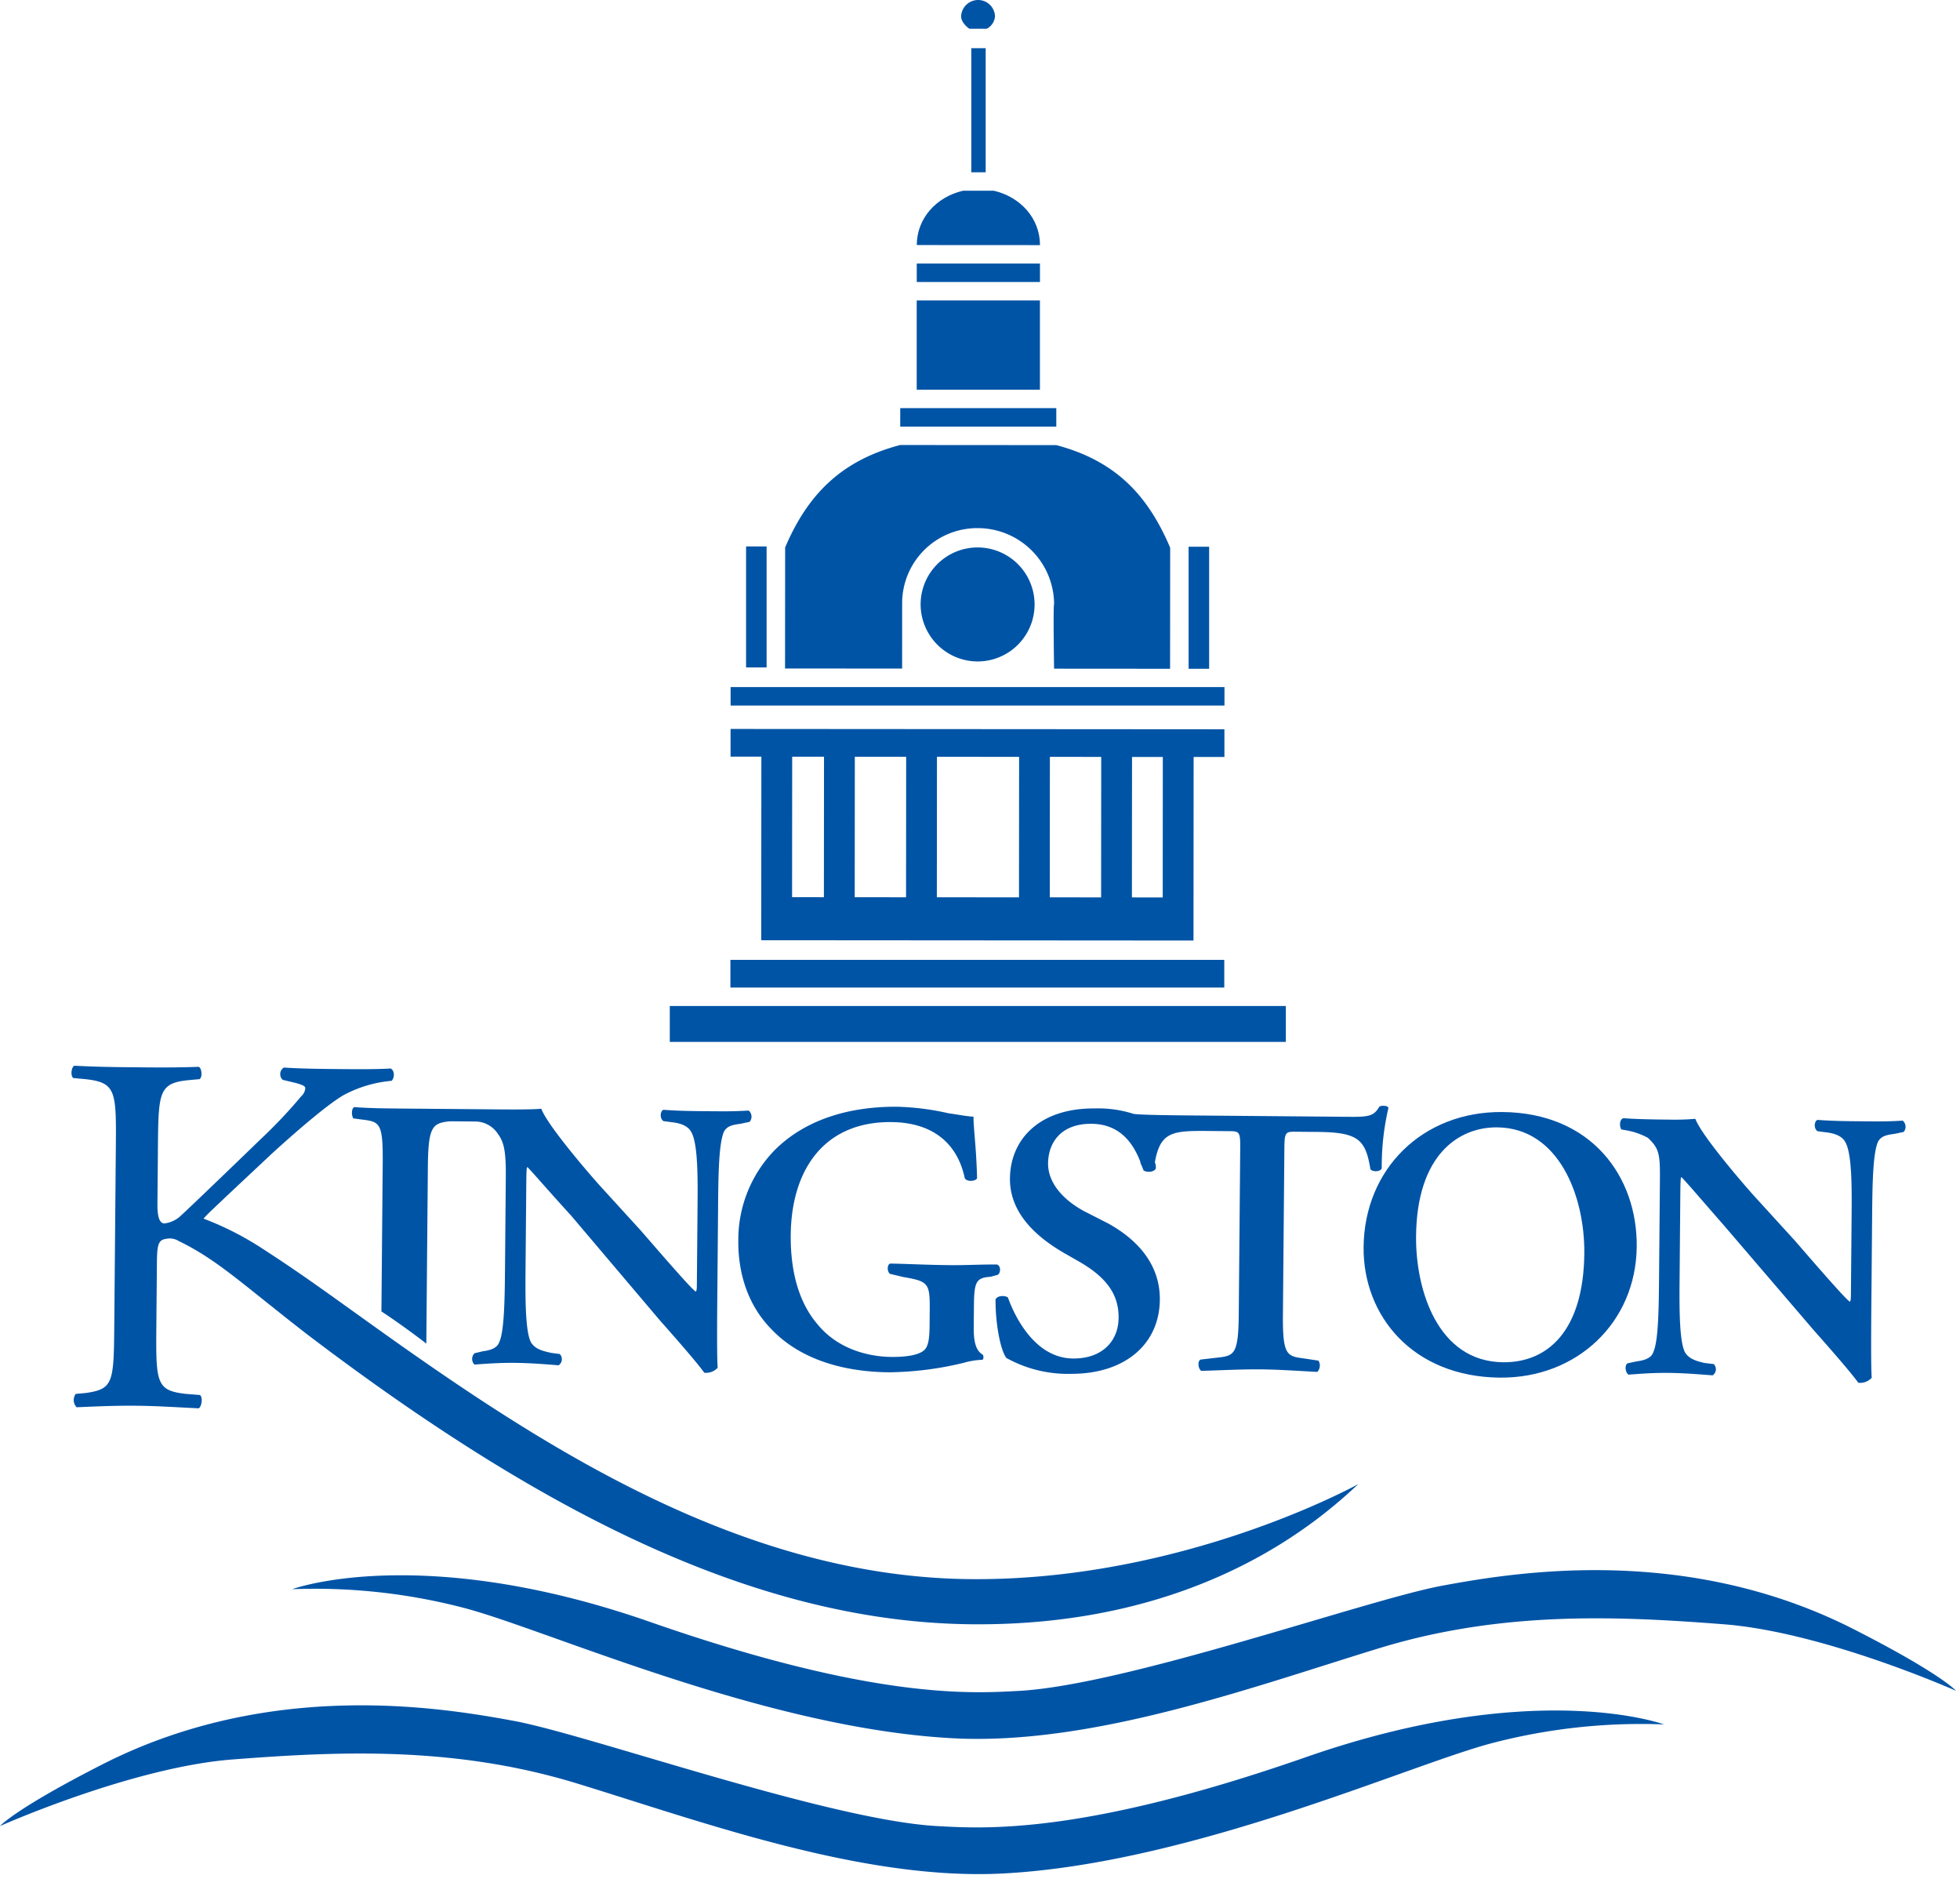 <svg xmlns="http://www.w3.org/2000/svg" xmlns:xlink="http://www.w3.org/1999/xlink" width="501" height="482" viewBox="0 0 501 482"><defs><clipPath id="clip-Web_1920_1"><rect width="501" height="482"></rect></clipPath></defs><g id="Web_1920_1" data-name="Web 1920 &#x2013; 1" clip-path="url(#clip-Web_1920_1)"><rect width="501" height="482" fill="rgba(255,255,255,0)"></rect><path id="Path_1" data-name="Path 1" d="M74.679,406.112s32.812-12.106,91.539,8.384c57.08,19.911,82.184,18.266,94.27,17.605,27.654-1.519,89.075-23.348,108.1-26.868,18.489-3.421,62.291-10.781,105.292,11.126C496.31,427.788,500,432.091,500,432.091s-33.792-15.063-59.515-17.024-55.974-3.651-87.854,6.1-73.075,24.891-108.883,23.048c-47.815-2.458-103.1-27.382-124.661-33.188a150.692,150.692,0,0,0-44.408-4.912" fill="#0054a6"></path><path id="Path_2" data-name="Path 2" d="M425.323,440.667s-32.813-12.109-91.544,8.379c-57.076,19.913-82.181,18.268-94.266,17.6-27.656-1.514-89.077-23.341-108.1-26.865C112.923,436.361,69.12,429,26.117,450.91,3.69,462.34,0,466.643,0,466.643s33.793-15.064,59.513-17.023,55.974-3.655,87.851,6.1,73.078,24.889,108.888,23.049c47.814-2.458,103.1-27.387,124.656-33.19a150.594,150.594,0,0,1,44.414-4.909" fill="#0054a6"></path><path id="Path_3" data-name="Path 3" d="M248.95,333.576c.052-6.024.585-7.07,4.26-7.3l1.845-.507c.79-.518.8-2.354-.243-2.626-4.2-.036-7.609.2-11.809.163-6.825-.063-11.546-.364-15.484-.4-.79.258-.8,2.088-.021,2.623l3.4.814c6.553,1.107,6.81,1.63,6.749,8.708l-.03,3.408c-.031,3.669-.308,5.24-1.106,6.28-1.059,1.3-3.953,2.063-8.678,2.02-5.773-.05-13.63-1.952-18.824-8.29-5.456-6.335-6.957-15-6.887-22.86.145-16.508,8.389-29.014,25.711-28.862,9.974.083,16.757,4.861,18.773,14.316.516,1.05,2.877.807,3.148.025-.192-7.865-.937-12.85-.911-15.732-1.312-.012-4.194-.561-6.292-.842a66.532,66.532,0,0,0-13.108-1.686c-13.646-.119-24.442,3.981-31.593,11.256a32.827,32.827,0,0,0-9.126,22.983c-.073,8.383,2.479,16.532,8.464,22.612,7.28,7.663,18.276,10.9,30.088,11.006a84.142,84.142,0,0,0,19.18-2.452,19.414,19.414,0,0,1,4.728-.746,1.184,1.184,0,0,0,.014-1.31c-1.828-1.064-2.333-3.428-2.3-7.1Z" fill="#0054a6"></path><path id="Path_4" data-name="Path 4" d="M384.024,284.174c-20.473-.178-35.3,14.63-35.472,34.546-.152,17.559,12.569,33.133,34.875,33.328,19.684.168,34.774-14.113,34.94-33.505.156-17.818-11.509-34.17-34.343-34.369m-1.348,3.92c15.747.138,22.42,17.491,22.294,32.168-.177,19.914-9.434,27.957-20.72,27.859-16.794-.142-22.408-18.541-22.287-32.166.181-20.967,11-27.947,20.713-27.861" fill="#0054a6"></path><path id="Path_5" data-name="Path 5" d="M478.535,311.2c.071-7.862.144-16.246,1.483-19.377.8-1.567,2.379-1.819,4.218-2.062l2.366-.5a2.056,2.056,0,0,0-.236-2.886c-3.677.23-6.041.21-10.238.172-3.936-.032-7.612-.065-11.546-.362-.791.255-1.069,2.088-.025,2.883l2.1.281c2.62.284,4.187,1.086,4.963,2.4,1.813,2.9,1.733,12.069,1.668,19.407l-.167,19.131c-.015,1.571-.017,2.1-.282,2.355-1.045-.534-10.14-11.094-14.037-15.585l-9.878-10.831c-3.378-3.7-14.034-16.108-15.572-20.314a61.654,61.654,0,0,1-6.825.2c-2.362-.019-7.871-.07-11.546-.361-1.052.251-1.068,2.085-.549,2.875l1.575.278a17.772,17.772,0,0,1,5.228,1.879c3.125,2.912,3.112,4.483,3.048,12.082l-.206,23.322c-.07,7.862-.144,16.511-1.483,19.379-.536,1.571-2.379,2.078-4.219,2.324l-2.367.507c-.793.515-.542,2.35.239,2.883,3.411-.231,6.039-.474,10.241-.438,3.67.034,7.608.332,11.278.624a1.864,1.864,0,0,0,.285-2.881l-2.358-.282c-2.355-.546-3.925-1.082-4.963-2.665-1.546-2.9-1.467-12.067-1.4-19.4l.163-19.133c.049-5.24.056-6.287.317-6.284,1.565,1.586,4.68,5.281,10.919,12.411L463.588,339.9c7.017,7.922,9.872,11.356,11.43,13.464a4.03,4.03,0,0,0,3.425-1.28c-.245-2.361-.138-14.414-.114-17.3Z" fill="#0054a6"></path><path id="Path_6" data-name="Path 6" d="M273.469,351.087a32.348,32.348,0,0,1-16.241-4.071c-1.555-2.109-2.806-8.936-2.754-14.963.535-1.042,2.372-1.027,3.154-.5,1.794,5,6.949,15.522,16.66,15.609,7.35.061,11.587-4.355,11.64-10.382.048-5.505-2.538-9.983-9.85-14.24l-4.18-2.392c-7.311-4.257-13.82-10.343-13.742-18.989.088-9.961,7.506-18.02,21.679-17.9a29.669,29.669,0,0,1,9.961,1.4c2.094.277,9.967.349,14.954.393l40.156.35c4.986.041,6.3-.209,7.633-2.557a1.6,1.6,0,0,1,1.051-.251c.526.005,1.052.008,1.31.535a65.624,65.624,0,0,0-1.71,15.447c-.271.788-2.108,1.031-2.891.237-1.245-7.61-3.065-9.464-13.565-9.552l-5.771-.052c-2.362-.018-2.627.24-2.66,4.173l-.372,42.451c-.09,10.482.954,10.753,5.41,11.314l3.67.559a2.379,2.379,0,0,1-.287,2.881c-5.772-.315-10.228-.614-14.43-.648-4.459-.043-8.927.18-15.225.387-.784-.528-1.028-2.365-.239-2.884l4.205-.489c4.465-.483,5.518-.737,5.608-11.219l.374-42.454c.032-3.931-.228-4.192-2.589-4.212l-5.51-.051c-9.187-.08-12.338.154-13.718,8.006a3.306,3.306,0,0,1,.245,1.576c-.532,1.04-2.367,1.026-3.151.495a12.693,12.693,0,0,0-.774-1.842l.006-.261c-1.8-4.733-5.165-9.742-12.516-9.806-7.874-.068-11.064,4.883-11.11,10.124-.037,4.192,2.811,8.671,9.08,12.134l6.27,3.2c6.273,3.462,13.3,9.55,13.216,19.508-.1,11.269-8.828,19.055-23,18.929" fill="#0054a6"></path><path id="Path_7" data-name="Path 7" d="M347.234,379.25c-11.6,6.188-51.918,24.706-99.159,24.294-57.475-.5-107.845-32.911-149.32-62.363-13.042-9.287-20.865-15.121-31.567-22.029a78.059,78.059,0,0,0-15.154-7.733c1.061-1.3,3.706-3.634,5.558-5.455L69.5,294.8c7.406-6.749,14.808-12.974,18.5-15.04a31.814,31.814,0,0,1,12.1-3.56c.793-.781.81-2.615-.236-3.148-3.938.227-8.4.186-12.861.149-4.726-.042-9.974-.088-14.433-.39a1.969,1.969,0,0,0-.289,3.147l3.4.811c1.835.544,2.356.809,2.352,1.334a3.125,3.125,0,0,1-1.067,2.083,124.356,124.356,0,0,1-10.333,10.922s-19.058,18.44-20.907,20a7.513,7.513,0,0,1-3.691,1.539c-1.575-.013-1.814-2.637-1.791-5l.131-15.2c.121-13.626.4-15.719,8.019-16.438l2.627-.239c.79-.518.551-2.88-.237-3.146-5.773.209-10.237.171-15.222.127-6.038-.053-10.236-.087-16.533-.407-.79.257-1.072,2.613-.29,3.144l3.145.291c7.607.85,7.851,2.948,7.731,16.576l-.413,47.169c-.121,13.89-.4,15.46-7.23,16.448l-2.626.239a2.7,2.7,0,0,0,.232,3.408c5.251-.215,9.716-.438,15.227-.387,4.987.041,9.446.341,16,.663.792-.519,1.076-2.875.291-3.407l-3.67-.293c-7.341-.85-7.588-2.687-7.467-16.576l.146-16.771c.043-4.716.316-6.028,2.416-6.271a4.3,4.3,0,0,1,3.146.555c9.931,4.8,16.439,11.147,32.861,23.87,57.624,43.744,113.267,73.583,169.954,74.076,59.047.515,89.474-27.261,98.735-35.829" fill="#0054a6"></path><path id="Path_8" data-name="Path 8" d="M183.551,308.635l-.205,23.584c-.027,2.884-.133,14.939.108,17.3a4.026,4.026,0,0,1-3.421,1.28c-1.556-2.112-4.412-5.543-11.431-13.464L146,310.664c-6.5-7.13-9.616-10.826-11.175-12.41-.263-.005-.272,1.046-.319,6.285l-.166,19.132c-.064,7.335-.143,16.507,1.4,19.4,1.039,1.58,2.608,2.118,5.23,2.666l2.1.277a1.871,1.871,0,0,1-.287,2.884c-3.673-.294-7.346-.591-11.28-.623s-6.826.2-10.24.431a2.053,2.053,0,0,1,.025-2.882l2.1-.506c1.839-.245,3.681-.751,4.219-2.32,1.34-2.87,1.414-11.519,1.483-19.381l.2-22.8c.056-6.553-.448-8.915-2-11.024a6.916,6.916,0,0,0-5.748-3.195l-6.561-.058c-4.466.487-5.523,1.264-5.615,11.745l-.394,45.073c-3.386-2.648-8.605-6.364-11.477-8.226l.331-37.733c.091-10.481-.694-10.751-5.414-11.316l-2.1-.28c-.518-.792-.5-2.624.285-2.882,4.2.3,7.609.33,12.072.368s20.207.175,24.408.213c2.1.019,8.922.078,11.287-.164,1.537,4.206,12.191,16.617,15.567,20.315l9.882,10.832c3.9,4.489,12.991,15.051,14.036,15.585.263-.263.269-.785.282-2.357l.167-19.131c.066-7.337.145-16.508-1.667-19.409-.775-1.317-2.343-2.116-4.965-2.4l-2.1-.281c-1.041-.8-.765-2.628.025-2.882,3.935.3,7.608.327,11.546.363,4.2.034,6.561.056,10.238-.173a2.052,2.052,0,0,1,.237,2.885l-2.366.5c-1.839.247-3.417.5-4.217,2.061-1.341,3.132-1.415,11.52-1.483,19.38" fill="#0054a6"></path><rect id="Rectangle_1" data-name="Rectangle 1" width="126.239" height="7.077" transform="translate(186.701 245.289)" fill="#0054a6"></rect><rect id="Rectangle_2" data-name="Rectangle 2" width="157.471" height="9.174" transform="translate(171.207 257.082)" fill="#0054a6"></rect><rect id="Rectangle_3" data-name="Rectangle 3" width="126.237" height="4.718" transform="translate(186.753 175.582)" fill="#0054a6"></rect><rect id="Rectangle_4" data-name="Rectangle 4" width="5.248" height="30.923" transform="translate(190.706 139.64)" fill="#0054a6"></rect><rect id="Rectangle_5" data-name="Rectangle 5" width="5.247" height="31.186" transform="translate(303.824 139.718)" fill="#0054a6"></rect><rect id="Rectangle_6" data-name="Rectangle 6" width="31.494" height="4.716" transform="translate(234.335 67.349)" fill="#0054a6"></rect><rect id="Rectangle_7" data-name="Rectangle 7" width="39.891" height="4.718" transform="translate(230.11 104.3)" fill="#0054a6"></rect><path id="Path_9" data-name="Path 9" d="M234.342,62.622c.005-6.816,5-12.315,11.82-13.882l7.871,0c6.822,1.577,11.805,7.084,11.8,13.9Z" fill="#0054a6"></path><rect id="Rectangle_8" data-name="Rectangle 8" width="31.495" height="22.801" transform="translate(234.323 76.783)" fill="#0054a6"></rect><path id="Path_10" data-name="Path 10" d="M235.322,154.345a14.566,14.566,0,1,1,14.689,14.686,14.612,14.612,0,0,1-14.689-14.686" fill="#0054a6"></path><rect id="Rectangle_9" data-name="Rectangle 9" width="3.675" height="31.71" transform="translate(248.276 12.316)" fill="#0054a6"></rect><path id="Path_11" data-name="Path 11" d="M245.67,4.191A4.369,4.369,0,0,1,250.134,0a4.312,4.312,0,0,1,4.195,4.2,3.879,3.879,0,0,1-2.1,3.143l-4.46,0c-.788-.524-2.1-1.836-2.1-3.144" fill="#0054a6"></path><path id="Path_12" data-name="Path 12" d="M305.106,193.441l-.034,46.91-110.491-.078.034-46.909-7.875-.006,0-7.076,126.237.087v7.077Zm-15.746-.01-.029,35.9,7.876.005.026-35.9-7.873,0M210.6,229.278l.027-35.9-8.135-.006-.026,35.9,8.134.007m21,.015.026-35.9-13.123-.01-.027,35.9,13.124.011m28.868.019.029-35.9-21-.016-.028,35.9,20.994.014m7.9-35.9-.026,35.9,13.121.01.028-35.9-13.123-.007" fill="#0054a6"></path><path id="Path_13" data-name="Path 13" d="M250.034,134.962A19.2,19.2,0,0,0,230.6,154.341l-.009,16.51-29.923-.021.023-30.923c5.785-13.624,14.454-22.266,29.415-26.187l39.89.028c14.959,3.942,23.35,12.6,29.115,26.227l-.024,30.924-29.654-.021s-.254-16.509.009-16.509a19.529,19.529,0,0,0-19.407-19.407" fill="#0054a6"></path></g></svg>